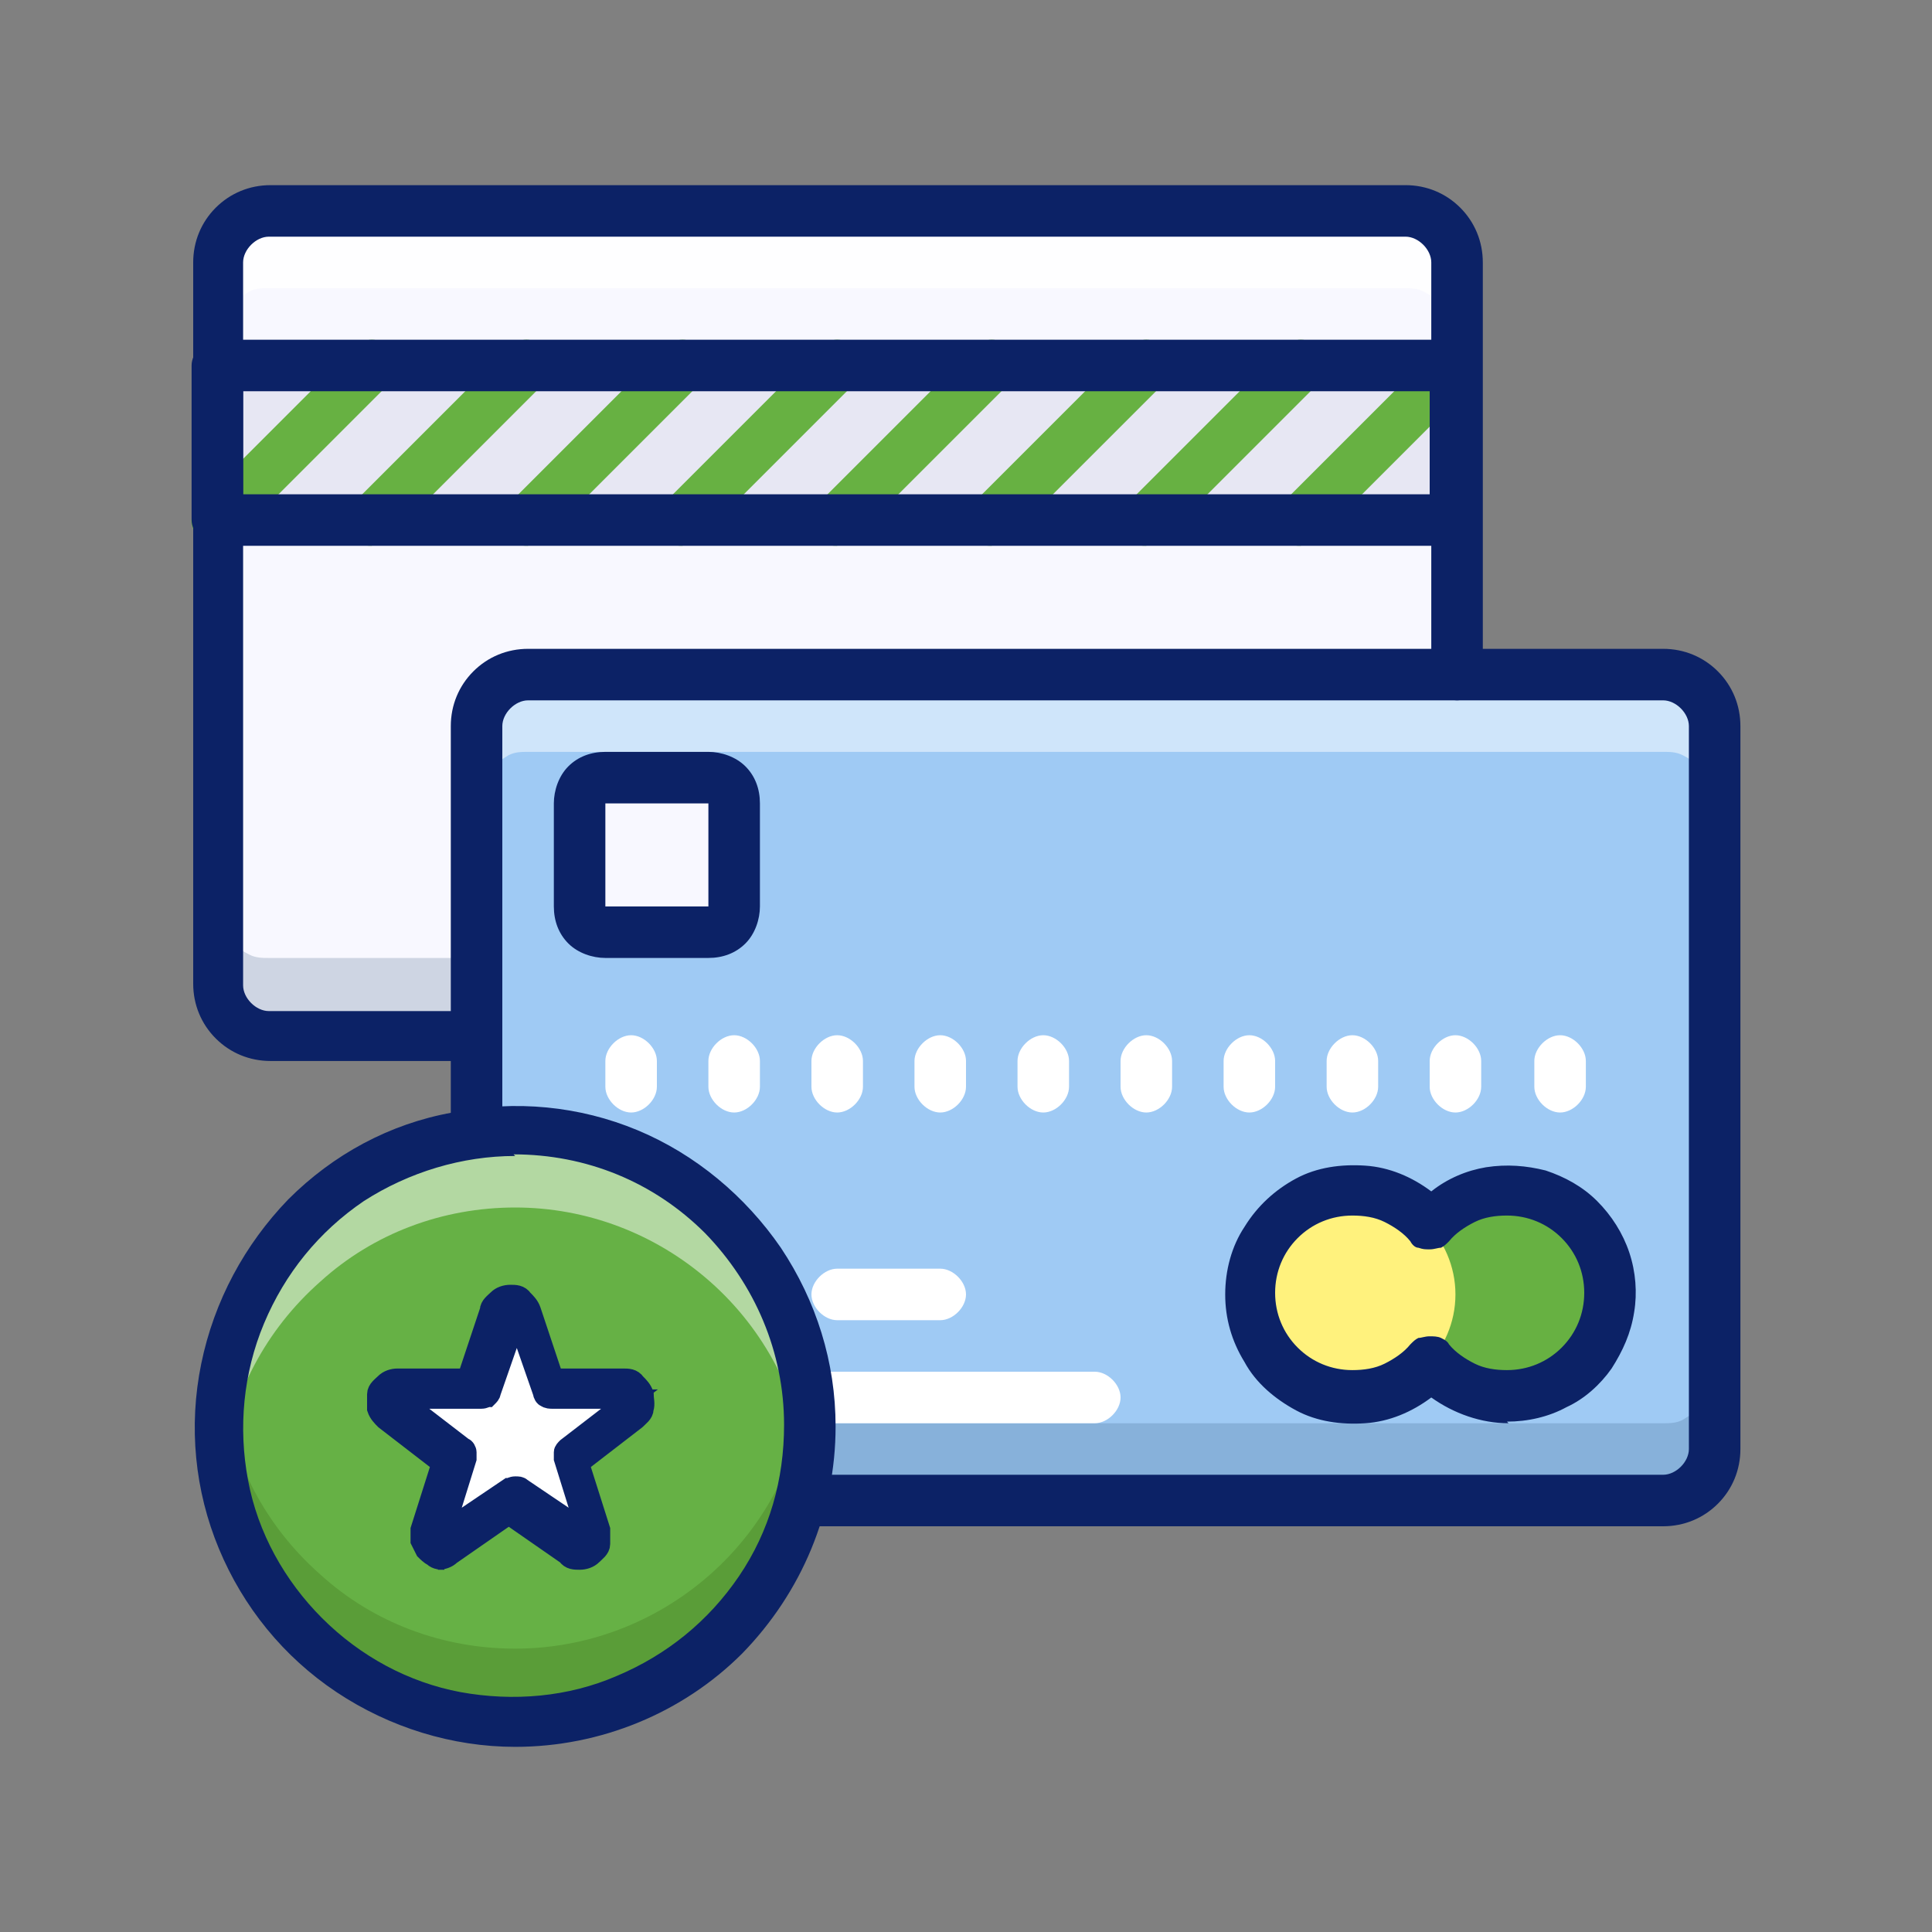 <?xml version="1.0" encoding="UTF-8"?> <svg xmlns="http://www.w3.org/2000/svg" id="Layer_1" version="1.1" viewBox="0 0 120 120"><rect x="0" y="0" width="120" height="120" fill="#808080" stroke="none"/><defs><style> .st0 { stroke: #0c2266; stroke-miterlimit: 10; stroke-width: 1.2px; } .st0, .st1 { fill: #0c2266; } .st2 { fill: #fff27d; } .st3 { fill: #67b142; } .st4, .st5, .st6 { fill: #fff; } .st7 { fill: #9fcaf4; } .st5 { opacity: .8; } .st5, .st6, .st8 { isolation: isolate; } .st9 { fill: #5a9d38; } .st6 { opacity: .5; } .st8 { fill: #2c4b75; opacity: .2; } .st10 { fill: #f8f8ff; } .st11 { fill: #66b145; } .st12 { fill: #e7e7f3; } </style></defs><g><path class="st10" d="M29.6,45.1c0-.8.3-1.7.9-2.3.6-.6,1.4-.9,2.3-.9h57.7v-25.6c0-.8-.3-1.7-.9-2.3-.6-.6-1.4-.9-2.3-.9H16.7c-.9,0-1.7.3-2.3.9s-.9,1.4-.9,2.3v44.9c0,.9.3,1.7.9,2.3.6.6,1.4.9,2.3.9h12.8v-19.2Z"></path><path class="st8" d="M16.7,64.3h70.5c.4,0,.8,0,1.2-.2.4-.2.7-.4,1-.7.3-.3.5-.7.7-1,.2-.4.2-.8.2-1.2v-4.8c0,.4,0,.8-.2,1.2-.2.4-.4.7-.7,1-.3.3-.7.5-1,.7-.4.2-.8.2-1.2.2H16.7c-.4,0-.8,0-1.2-.2-.4-.2-.7-.4-1-.7-.3-.3-.5-.7-.7-1-.2-.4-.2-.8-.2-1.2v4.8c0,.4,0,.8.2,1.2.2.4.4.7.7,1,.3.3.7.5,1,.7.4.2.8.2,1.2.2Z"></path><path class="st5" d="M87.2,13.1H16.7c-.4,0-.8,0-1.2.2-.4.2-.7.4-1,.7-.3.3-.5.7-.7,1-.2.4-.2.8-.2,1.2v4.8c0-.4,0-.8.2-1.2.2-.4.4-.7.7-1,.3-.3.7-.5,1-.7.4-.2.8-.2,1.2-.2h70.5c.4,0,.8,0,1.2.2.4.2.7.4,1,.7.3.3.5.7.7,1,.2.4.2.8.2,1.2v-4.8c0-.4,0-.8-.2-1.2s-.4-.7-.7-1c-.3-.3-.7-.5-1-.7-.4-.2-.8-.2-1.2-.2Z"></path><path class="st7" d="M103.3,41.9H32.8c-1.8,0-3.2,1.4-3.2,3.2v44.9c0,1.8,1.4,3.2,3.2,3.2h70.5c1.8,0,3.2-1.4,3.2-3.2v-44.9c0-1.8-1.4-3.2-3.2-3.2Z"></path><path class="st8" d="M32.8,93.2h70.5c.4,0,.8,0,1.2-.2s.7-.4,1-.7c.3-.3.5-.7.7-1,.2-.4.2-.8.2-1.2v-4.8c0,.4,0,.8-.2,1.2-.2.4-.4.7-.7,1-.3.3-.7.5-1,.7-.4.2-.8.2-1.2.2H32.8c-.4,0-.8,0-1.2-.2-.4-.2-.7-.4-1-.7-.3-.3-.5-.7-.7-1-.2-.4-.2-.8-.2-1.2v4.8c0,.4,0,.8.2,1.2.2.4.4.7.7,1,.3.3.7.5,1,.7.4.2.8.2,1.2.2Z"></path><path class="st6" d="M103.3,41.9H32.8c-.4,0-.8,0-1.2.2-.4.2-.7.4-1,.7-.3.3-.5.7-.7,1-.2.4-.2.8-.2,1.2v4.8c0-.4,0-.8.2-1.2.2-.4.4-.7.7-1,.3-.3.7-.5,1-.7.4-.2.8-.2,1.2-.2h70.5c.4,0,.8,0,1.2.2.4.2.7.4,1,.7.3.3.5.7.7,1,.2.4.2.8.2,1.2v-4.8c0-.4,0-.8-.2-1.2-.2-.4-.4-.7-.7-1-.3-.3-.7-.5-1-.7-.4-.2-.8-.2-1.2-.2Z"></path><path class="st1" d="M103.3,94.8H32.8c-1.3,0-2.5-.5-3.4-1.4-.9-.9-1.4-2.1-1.4-3.4v-44.9c0-1.3.5-2.5,1.4-3.4.9-.9,2.1-1.4,3.4-1.4h70.5c1.3,0,2.5.5,3.4,1.4.9.9,1.4,2.1,1.4,3.4v44.9c0,1.3-.5,2.5-1.4,3.4-.9.9-2.1,1.4-3.4,1.4ZM32.8,43.5c-.4,0-.8.2-1.1.5s-.5.7-.5,1.1v44.9c0,.4.2.8.5,1.1s.7.5,1.1.5h70.5c.4,0,.8-.2,1.1-.5s.5-.7.5-1.1v-44.9c0-.4-.2-.8-.5-1.1s-.7-.5-1.1-.5H32.8Z"></path><path class="st10" d="M44,48.3h-6.4c-.9,0-1.6.7-1.6,1.6v6.4c0,.9.7,1.6,1.6,1.6h6.4c.9,0,1.6-.7,1.6-1.6v-6.4c0-.9-.7-1.6-1.6-1.6Z"></path><path class="st1" d="M44,59.5h-6.4c-.8,0-1.7-.3-2.3-.9-.6-.6-.9-1.4-.9-2.3v-6.4c0-.8.3-1.7.9-2.3.6-.6,1.4-.9,2.3-.9h6.4c.8,0,1.7.3,2.3.9.6.6.9,1.4.9,2.3v6.4c0,.8-.3,1.7-.9,2.3-.6.6-1.4.9-2.3.9ZM37.6,49.9v6.4h6.4v-6.4h-6.4Z"></path><path class="st3" d="M93.7,86.8c3.5,0,6.4-2.9,6.4-6.4s-2.9-6.4-6.4-6.4-6.4,2.9-6.4,6.4,2.9,6.4,6.4,6.4Z"></path><path class="st2" d="M84,86.8c3.5,0,6.4-2.9,6.4-6.4s-2.9-6.4-6.4-6.4-6.4,2.9-6.4,6.4,2.9,6.4,6.4,6.4Z"></path><path class="st1" d="M93.7,88.4c-1.7,0-3.4-.6-4.8-1.6-1.2.9-2.6,1.5-4.1,1.6-1.5.1-3-.1-4.3-.8-1.3-.7-2.5-1.7-3.2-3-.8-1.3-1.2-2.7-1.2-4.2s.4-3,1.2-4.2c.8-1.3,1.9-2.3,3.2-3,1.3-.7,2.8-.9,4.3-.8,1.5.1,2.9.7,4.1,1.6,1-.8,2.2-1.3,3.4-1.5,1.3-.2,2.5-.1,3.7.2,1.2.4,2.3,1,3.2,1.9.9.9,1.6,2,2,3.2.4,1.2.5,2.5.3,3.7-.2,1.3-.7,2.4-1.4,3.5-.7,1-1.7,1.9-2.8,2.4-1.1.6-2.4.9-3.7.9ZM88.8,83c.2,0,.5,0,.7.1s.4.2.5.4c.4.5,1,.9,1.6,1.2.6.3,1.3.4,2,.4,1.3,0,2.5-.5,3.4-1.4.9-.9,1.4-2.1,1.4-3.4s-.5-2.5-1.4-3.4c-.9-.9-2.1-1.4-3.4-1.4-.7,0-1.4.1-2,.4-.6.3-1.2.7-1.6,1.2-.2.2-.3.3-.5.4-.2,0-.4.1-.7.1s-.4,0-.7-.1c-.2,0-.4-.2-.5-.4-.4-.5-1-.9-1.6-1.2-.6-.3-1.3-.4-2-.4-1.3,0-2.5.5-3.4,1.4-.9.9-1.4,2.1-1.4,3.4s.5,2.5,1.4,3.4c.9.9,2.1,1.4,3.4,1.4.7,0,1.4-.1,2-.4.6-.3,1.2-.7,1.6-1.2.2-.2.3-.3.5-.4.2,0,.4-.1.7-.1Z"></path><path class="st4" d="M68,88.4h-28.8c-.4,0-.8-.2-1.1-.5s-.5-.7-.5-1.1.2-.8.5-1.1.7-.5,1.1-.5h28.8c.4,0,.8.2,1.1.5s.5.7.5,1.1-.2.8-.5,1.1-.7.5-1.1.5Z"></path><path class="st4" d="M45.6,82h-6.4c-.4,0-.8-.2-1.1-.5-.3-.3-.5-.7-.5-1.1s.2-.8.5-1.1.7-.5,1.1-.5h6.4c.4,0,.8.2,1.1.5s.5.7.5,1.1-.2.8-.5,1.1c-.3.3-.7.5-1.1.5Z"></path><path class="st4" d="M39.2,69.1c-.4,0-.8-.2-1.1-.5s-.5-.7-.5-1.1v-1.6c0-.4.2-.8.5-1.1.3-.3.7-.5,1.1-.5s.8.2,1.1.5c.3.3.5.7.5,1.1v1.6c0,.4-.2.8-.5,1.1s-.7.5-1.1.5Z"></path><path class="st4" d="M45.6,69.1c-.4,0-.8-.2-1.1-.5-.3-.3-.5-.7-.5-1.1v-1.6c0-.4.2-.8.5-1.1.3-.3.7-.5,1.1-.5s.8.2,1.1.5c.3.3.5.7.5,1.1v1.6c0,.4-.2.8-.5,1.1-.3.3-.7.5-1.1.5Z"></path><path class="st4" d="M52,69.1c-.4,0-.8-.2-1.1-.5-.3-.3-.5-.7-.5-1.1v-1.6c0-.4.2-.8.5-1.1.3-.3.7-.5,1.1-.5s.8.2,1.1.5.5.7.5,1.1v1.6c0,.4-.2.8-.5,1.1-.3.3-.7.5-1.1.5Z"></path><path class="st4" d="M71.2,69.1c-.4,0-.8-.2-1.1-.5-.3-.3-.5-.7-.5-1.1v-1.6c0-.4.2-.8.5-1.1.3-.3.7-.5,1.1-.5s.8.2,1.1.5c.3.3.5.7.5,1.1v1.6c0,.4-.2.8-.5,1.1-.3.3-.7.5-1.1.5Z"></path><path class="st4" d="M90.4,69.1c-.4,0-.8-.2-1.1-.5s-.5-.7-.5-1.1v-1.6c0-.4.2-.8.5-1.1.3-.3.7-.5,1.1-.5s.8.2,1.1.5c.3.3.5.7.5,1.1v1.6c0,.4-.2.8-.5,1.1-.3.3-.7.5-1.1.5Z"></path><path class="st4" d="M58.4,69.1c-.4,0-.8-.2-1.1-.5-.3-.3-.5-.7-.5-1.1v-1.6c0-.4.2-.8.5-1.1.3-.3.7-.5,1.1-.5s.8.2,1.1.5c.3.3.5.7.5,1.1v1.6c0,.4-.2.8-.5,1.1-.3.3-.7.5-1.1.5Z"></path><path class="st4" d="M64.8,69.1c-.4,0-.8-.2-1.1-.5-.3-.3-.5-.7-.5-1.1v-1.6c0-.4.2-.8.5-1.1s.7-.5,1.1-.5.8.2,1.1.5c.3.3.5.7.5,1.1v1.6c0,.4-.2.8-.5,1.1-.3.3-.7.5-1.1.5Z"></path><path class="st4" d="M77.6,69.1c-.4,0-.8-.2-1.1-.5-.3-.3-.5-.7-.5-1.1v-1.6c0-.4.2-.8.5-1.1.3-.3.7-.5,1.1-.5s.8.2,1.1.5c.3.3.5.7.5,1.1v1.6c0,.4-.2.8-.5,1.1s-.7.5-1.1.5Z"></path><path class="st4" d="M84,69.1c-.4,0-.8-.2-1.1-.5s-.5-.7-.5-1.1v-1.6c0-.4.2-.8.5-1.1.3-.3.7-.5,1.1-.5s.8.2,1.1.5c.3.3.5.7.5,1.1v1.6c0,.4-.2.8-.5,1.1s-.7.5-1.1.5Z"></path><path class="st4" d="M96.9,69.1c-.4,0-.8-.2-1.1-.5-.3-.3-.5-.7-.5-1.1v-1.6c0-.4.2-.8.5-1.1.3-.3.7-.5,1.1-.5s.8.2,1.1.5c.3.3.5.7.5,1.1v1.6c0,.4-.2.8-.5,1.1s-.7.5-1.1.5Z"></path><path class="st4" d="M58.4,82h-6.4c-.4,0-.8-.2-1.1-.5-.3-.3-.5-.7-.5-1.1s.2-.8.5-1.1c.3-.3.7-.5,1.1-.5h6.4c.4,0,.8.2,1.1.5.3.3.5.7.5,1.1s-.2.8-.5,1.1c-.3.3-.7.5-1.1.5Z"></path><path class="st12" d="M90.4,22.7H13.5v9.6h76.9v-9.6Z"></path><path class="st3" d="M13.5,33.9c-.3,0-.6,0-.9-.3-.3-.2-.5-.4-.6-.7-.1-.3-.2-.6,0-.9,0-.3.2-.6.4-.8l9.6-9.6c.3-.3.7-.5,1.1-.5.4,0,.8.2,1.1.5.3.3.5.7.5,1.1,0,.4-.2.8-.5,1.1l-9.6,9.6c-.1.1-.3.3-.5.3-.2,0-.4.1-.6.1Z"></path><path class="st3" d="M23.1,33.9c-.3,0-.6,0-.9-.3-.3-.2-.5-.4-.6-.7-.1-.3-.2-.6,0-.9,0-.3.2-.6.4-.8l9.6-9.6c.3-.3.7-.5,1.1-.5.4,0,.8.2,1.1.5.3.3.5.7.5,1.1,0,.4-.2.8-.5,1.1l-9.6,9.6c-.1.1-.3.3-.5.3-.2,0-.4.1-.6.1Z"></path><path class="st3" d="M32.8,33.9c-.3,0-.6,0-.9-.3-.3-.2-.5-.4-.6-.7-.1-.3-.2-.6,0-.9,0-.3.2-.6.4-.8l9.6-9.6c.3-.3.7-.5,1.1-.5.4,0,.8.2,1.1.5.3.3.5.7.5,1.1s-.2.8-.5,1.1l-9.6,9.6c-.1.1-.3.3-.5.3-.2,0-.4.1-.6.1Z"></path><path class="st3" d="M42.4,33.9c-.3,0-.6,0-.9-.3-.3-.2-.5-.4-.6-.7-.1-.3-.2-.6,0-.9,0-.3.2-.6.4-.8l9.6-9.6c.3-.3.7-.5,1.1-.5.4,0,.8.2,1.1.5.3.3.5.7.5,1.1,0,.4-.2.8-.5,1.1l-9.6,9.6c-.1.1-.3.3-.5.3-.2,0-.4.1-.6.1Z"></path><path class="st3" d="M52,33.9c-.3,0-.6,0-.9-.3-.3-.2-.5-.4-.6-.7-.1-.3-.2-.6,0-.9,0-.3.2-.6.4-.8l9.6-9.6c.3-.3.7-.5,1.1-.5.4,0,.8.2,1.1.5.3.3.5.7.5,1.1,0,.4-.2.8-.5,1.1l-9.6,9.6c-.1.1-.3.3-.5.3-.2,0-.4.1-.6.1Z"></path><path class="st3" d="M61.6,33.9c-.3,0-.6,0-.9-.3-.3-.2-.5-.4-.6-.7-.1-.3-.2-.6,0-.9,0-.3.2-.6.4-.8l9.6-9.6c.3-.3.7-.5,1.1-.5.4,0,.8.2,1.1.5.3.3.5.7.5,1.1,0,.4-.2.8-.5,1.1l-9.6,9.6c-.1.1-.3.3-.5.3-.2,0-.4.1-.6.1Z"></path><path class="st3" d="M71.2,33.9c-.3,0-.6,0-.9-.3-.3-.2-.5-.4-.6-.7-.1-.3-.2-.6,0-.9,0-.3.2-.6.4-.8l9.6-9.6c.3-.3.7-.5,1.1-.5.4,0,.8.2,1.1.5.3.3.5.7.5,1.1s-.2.8-.5,1.1l-9.6,9.6c-.1.1-.3.3-.5.3-.2,0-.4.1-.6.1Z"></path><path class="st3" d="M80.8,33.9c-.3,0-.6,0-.9-.3-.3-.2-.5-.4-.6-.7-.1-.3-.2-.6,0-.9,0-.3.2-.6.4-.8l9.6-9.6c.3-.3.7-.5,1.1-.5.4,0,.8.2,1.1.5.3.3.5.7.5,1.1s-.2.8-.5,1.1l-9.6,9.6c-.1.1-.3.3-.5.3-.2,0-.4.1-.6.1Z"></path><path class="st1" d="M90.4,33.9H13.5c-.4,0-.8-.2-1.1-.5-.3-.3-.5-.7-.5-1.1v-9.6c0-.4.2-.8.5-1.1.3-.3.7-.5,1.1-.5h76.9c.4,0,.8.2,1.1.5s.5.7.5,1.1v9.6c0,.4-.2.8-.5,1.1-.3.3-.7.5-1.1.5ZM15.1,30.7h73.7v-6.4H15.1v6.4Z"></path><path class="st1" d="M29.6,65.9h-12.8c-1.3,0-2.5-.5-3.4-1.4-.9-.9-1.4-2.1-1.4-3.4V16.3c0-1.3.5-2.5,1.4-3.4.9-.9,2.1-1.4,3.4-1.4h70.5c1.3,0,2.5.5,3.4,1.4.9.9,1.4,2.1,1.4,3.4v25.6c0,.4-.2.8-.5,1.1s-.7.5-1.1.5-.8-.2-1.1-.5-.5-.7-.5-1.1v-25.6c0-.4-.2-.8-.5-1.1-.3-.3-.7-.5-1.1-.5H16.7c-.4,0-.8.2-1.1.5-.3.3-.5.7-.5,1.1v44.9c0,.4.2.8.5,1.1.3.3.7.5,1.1.5h12.8c.4,0,.8.2,1.1.5.3.3.5.7.5,1.1s-.2.8-.5,1.1c-.3.3-.7.5-1.1.5Z"></path></g><g><path class="st11" d="M32,107c10.1,0,18.4-8.2,18.4-18.4s-8.2-18.4-18.4-18.4-18.4,8.2-18.4,18.4,8.2,18.4,18.4,18.4Z"></path><path class="st9" d="M32,102.4c-4.5,0-8.8-1.6-12.1-4.6-3.4-3-5.5-7-6.1-11.5-.3,2.6-.1,5.2.6,7.7.8,2.5,2,4.8,3.8,6.8,1.7,2,3.8,3.5,6.2,4.6,2.4,1.1,5,1.6,7.6,1.6s5.2-.6,7.6-1.6c2.4-1.1,4.5-2.7,6.2-4.6,1.7-2,3-4.3,3.8-6.8.8-2.5,1-5.1.6-7.7-.6,4.4-2.7,8.5-6.1,11.5s-7.7,4.6-12.1,4.6Z"></path><path class="st6" d="M32,75c-4.5,0-8.8,1.6-12.1,4.6-3.4,3-5.5,7-6.1,11.5-.3-2.6-.1-5.2.6-7.7.8-2.5,2-4.8,3.8-6.8,1.7-2,3.8-3.5,6.2-4.6,2.4-1.1,5-1.6,7.6-1.6s5.2.6,7.6,1.6c2.4,1.1,4.5,2.7,6.2,4.6,1.7,2,3,4.3,3.8,6.8.8,2.5,1,5.1.6,7.7-.6-4.4-2.7-8.5-6.1-11.5-3.4-3-7.7-4.6-12.1-4.6Z"></path><path class="st1" d="M32,108.5c-3.9,0-7.8-1.2-11.1-3.4-3.3-2.2-5.8-5.3-7.3-8.9-1.5-3.6-1.9-7.6-1.1-11.5.8-3.9,2.7-7.4,5.4-10.2,2.8-2.8,6.3-4.7,10.2-5.4,3.9-.8,7.9-.4,11.5,1.1,3.6,1.5,6.7,4.1,8.9,7.3,2.2,3.3,3.4,7.1,3.4,11.1,0,5.3-2.1,10.3-5.8,14.1-3.7,3.7-8.8,5.8-14.1,5.8ZM32,71.8c-3.3,0-6.6,1-9.4,2.8-2.8,1.9-4.9,4.5-6.2,7.6-1.3,3.1-1.6,6.5-1,9.7.6,3.3,2.3,6.3,4.6,8.6,2.4,2.4,5.4,4,8.6,4.6,3.3.6,6.7.3,9.7-1,3.1-1.3,5.7-3.4,7.6-6.2,1.9-2.8,2.8-6,2.8-9.4,0-4.5-1.8-8.7-4.9-11.9-3.2-3.2-7.4-4.9-11.9-4.9Z"></path><path class="st4" d="M40.5,87.5c0,.3-.3.5-.5.7l-3.5,2.7,1.3,4.1c0,.3,0,.6,0,.9s-.3.5-.5.7c-.2.2-.5.3-.8.3-.3,0-.6,0-.8-.3l-3.6-2.5-3.6,2.5c-.2.2-.5.3-.8.3s-.5,0-.6-.2c-.2-.1-.4-.3-.5-.4-.1-.2-.2-.4-.3-.6,0-.2,0-.5,0-.7l1.3-4.1-3.5-2.7c-.2-.2-.4-.4-.5-.7,0-.3,0-.6,0-.9,0-.3.3-.5.5-.7.2-.2.5-.3.8-.3h4.3l1.4-4.2c.1-.3.3-.5.5-.7.2-.2.5-.3.8-.3s.6,0,.8.3c.2.2.4.4.5.7l1.4,4.2h4.3c.3,0,.6,0,.8.3.2.2.4.4.5.7.1.3.1.6,0,.9Z"></path><path class="st0" d="M27.6,96.9c-.2,0-.5,0-.7-.2-.2-.1-.4-.3-.5-.4-.1-.2-.2-.4-.3-.6,0-.2,0-.5,0-.7l1.3-4.1-3.5-2.7c-.2-.2-.4-.4-.5-.7,0-.3,0-.6,0-.9,0-.3.3-.5.5-.7.2-.2.5-.3.8-.3h4.3l1.4-4.2c0-.3.3-.5.5-.7.2-.2.5-.3.8-.3s.6,0,.8.3c.2.2.4.4.5.7l1.4,4.2h4.3c.3,0,.6,0,.8.3.2.2.4.4.5.7,0,.3.1.6,0,.9,0,.3-.3.5-.5.7l-3.5,2.7,1.3,4.1c0,.3,0,.6,0,.9,0,.3-.3.5-.5.7-.2.2-.5.3-.8.3-.3,0-.6,0-.8-.3l-3.6-2.5-3.6,2.5c-.2.2-.5.3-.8.3ZM24.9,86.9s0,0,0,0c0,0,0,0,0,0,0,0,0,0,0,0,0,0,0,0,0,0l3.9,3c.1,0,.2.2.2.3,0,.1,0,.3,0,.4l-1.4,4.5s0,0,0,0c0,0,0,0,0,0,0,0,0,0,0,0,0,0,0,0,0,0l4-2.7c.1,0,.2-.1.4-.1s.3,0,.4.1l4,2.7s0,0,0,0c0,0,0,0,0,0,0,0,0,0,0,0,0,0,0,0,0,0l-1.4-4.5c0-.1,0-.3,0-.4,0-.1.1-.2.2-.3l3.9-3s0,0,0,0c0,0,0,0,0,0,0,0,0,0,0,0,0,0,0,0,0,0h-4.8c-.1,0-.3,0-.4-.1-.1,0-.2-.2-.2-.3l-1.6-4.6s0,0,0,0c0,0,0,0,0,0s0,0,0,0c0,0,0,0,0,0l-1.6,4.6c0,.1-.1.2-.2.3-.1,0-.2.1-.4.1h-4.8Z"></path></g></svg> 